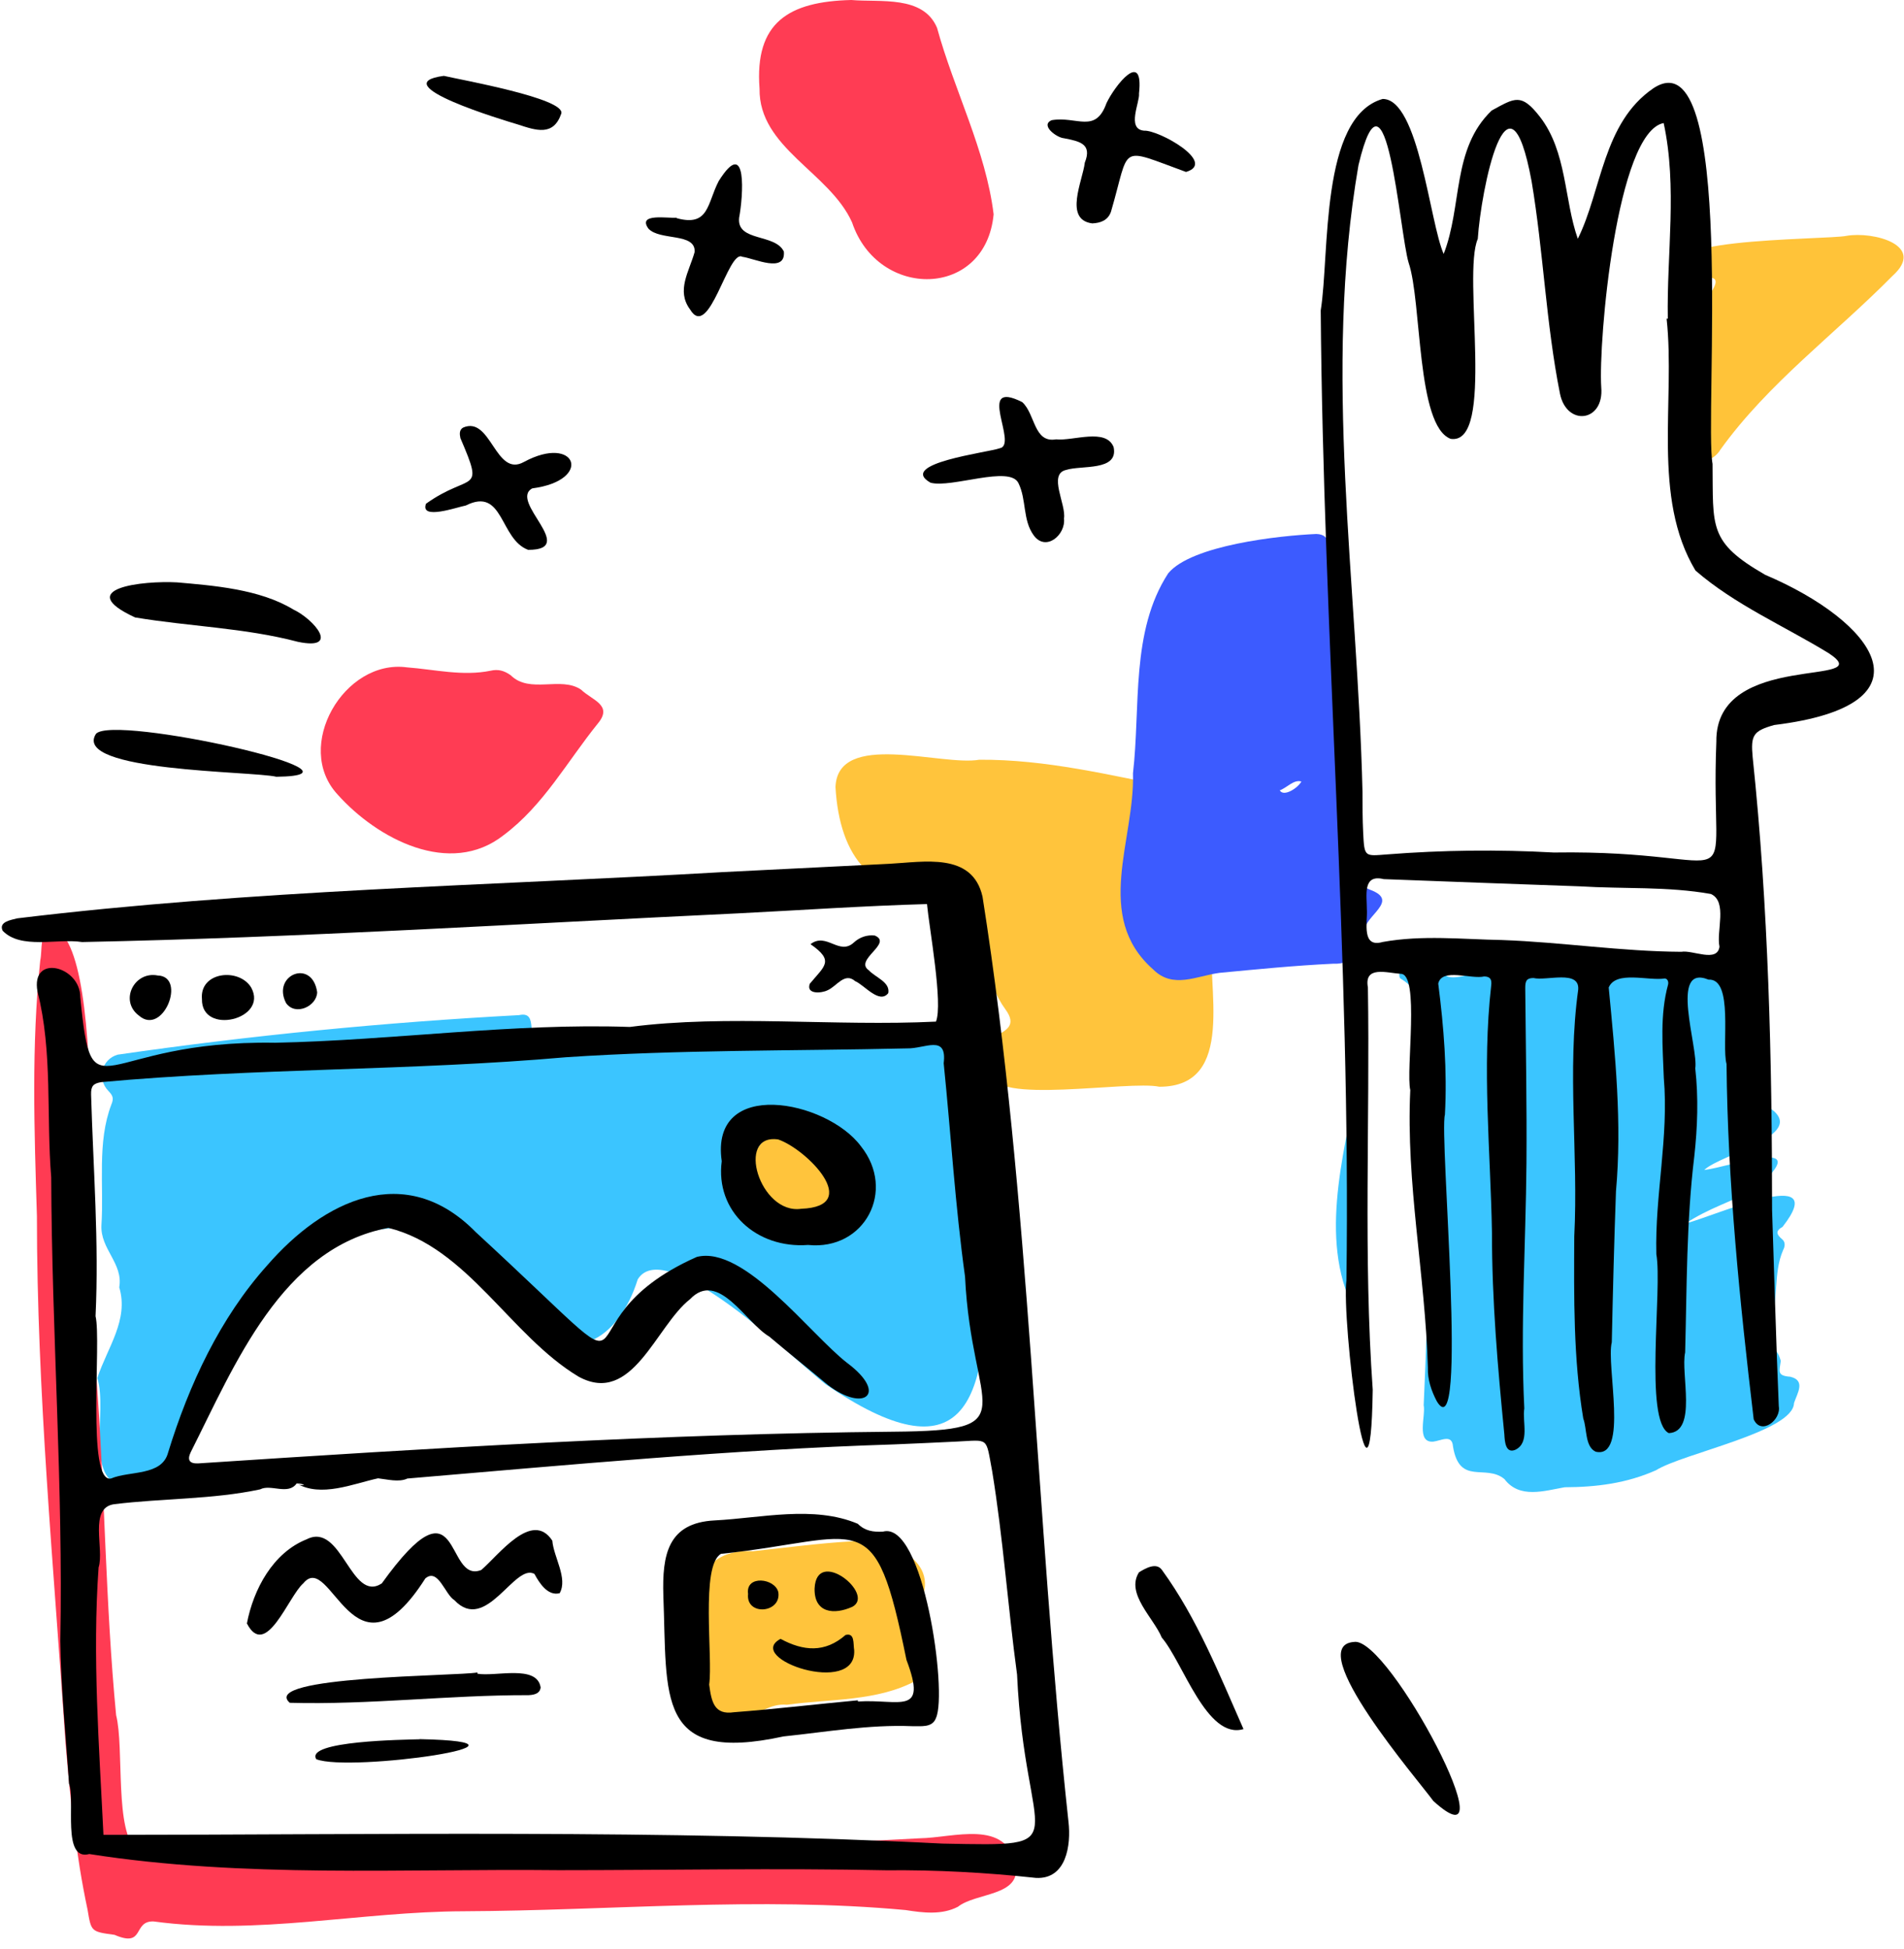 <svg xmlns="http://www.w3.org/2000/svg" fill="none" viewBox="0 0 384 393" height="393" width="384">
<path fill="#3BC5FF" d="M163.273 246.868C178.418 247.694 179.436 229.987 165.401 227.061C148.416 223.615 145.408 247.329 163.273 246.868ZM19.627 277.916C21.652 271.761 26.021 266.205 24.049 259.617C24.885 254.785 20.212 251.92 20.457 247.098C20.987 239.026 19.534 230.431 22.461 222.75C22.961 221.543 22.808 220.988 21.875 220.029C19.495 217.583 20.491 213.626 23.729 212.7C50.503 208.817 77.651 206.165 104.685 204.725C109.004 203.764 105.521 210.335 109.27 209.684C126.593 208.553 143.973 209.047 161.287 208.005C167.176 209.15 194.962 204.745 194.546 210.343C198.808 225.167 198.256 240.745 198.774 256.022C199.325 283.073 194.332 298.247 166.439 279.118C160.598 274.543 134.229 248.865 128.616 258.019C124.832 270.167 114.935 276.419 105.373 265.386C100.313 259.104 95.359 251.236 87.562 248.446C68.196 243.617 50.188 261.08 42.766 277.4C38.528 285.132 37.62 299.998 26.194 299.448C16.588 300.447 21.824 284.544 19.627 277.916Z" clip-rule="evenodd" fill-rule="evenodd"></path>
<path fill="#FF3B53" d="M19.468 278.067C21.158 300.688 21.254 323.311 23.419 345.908C25.095 352.504 23.026 369.553 27.641 373.121C80.115 375.382 132.985 373.57 185.476 370.736C192.293 370.648 203.04 366.76 204.866 376.245C205.867 382.45 196.861 381.649 193.184 384.551C189.938 386.233 186.143 385.764 182.657 385.21C153.081 382.467 123.219 385.318 93.54 385.452C72.579 385.51 51.927 390.359 30.964 387.502C26.683 387.369 29.316 392.893 23.089 390.203C18.356 389.568 18.398 389.563 17.66 385.134C15.297 374.06 14.165 362.789 13.217 351.527C10.851 316.149 7.439 280.755 7.446 245.244C6.916 228.018 6.313 210.883 8.116 193.708C8.594 191.473 7.875 188.113 10.34 187.023C22.791 189.531 16.254 263.722 19.468 278.067Z" clip-rule="evenodd" fill-rule="evenodd"></path>
<path fill="#FFC43C" d="M244.452 188.462C243.239 198.624 249.578 219.164 233.822 219.17C227.663 217.834 199.576 222.923 200.137 216.432C193.567 207.215 207.592 210.133 202.756 203.535C194.867 192.801 201.887 175.236 191.002 178.721C175.972 182.063 169.288 172.662 168.502 158.735C168.934 147.2 189.894 154.562 197.494 153.217C210.941 153.123 223.958 156.352 237.05 158.936C249.965 162.014 243.132 179.278 244.452 188.462Z" clip-rule="evenodd" fill-rule="evenodd"></path>
<path fill="#FFC43C" d="M171.551 310.867C179.248 309.96 190.364 314.862 185.248 323.714C181.254 328.291 193.226 333.497 184.877 338.876C177.003 343.175 167.406 342.6 158.705 343.808C152.172 343.152 147.237 352.543 141.059 348.741C137.823 341.093 140.903 332.209 140.667 324.109C140.277 316.928 144.392 312.36 151.775 312.85C158.139 312.159 165.297 311.211 171.551 310.867Z" clip-rule="evenodd" fill-rule="evenodd"></path>
<path fill="#FFC43C" d="M163.394 246.763C145.352 247.218 148.392 223.724 165.545 227.14C179.719 230.044 178.688 247.582 163.394 246.763Z" clip-rule="evenodd" fill-rule="evenodd"></path>
<path fill="black" d="M19.27 265.439C20.497 270.419 17.421 299.179 22.387 298.178C26.13 296.585 32.66 297.724 33.904 292.938C38.129 279.209 44.373 265.811 53.877 255.206C65.349 241.993 81.774 234.043 95.973 248.506C136.321 285.682 109.591 267.226 140.534 253.488C150.082 251.059 163.441 269.158 170.901 274.901C179.142 281.076 174.324 284.925 166.991 279.333C163.068 276.051 159.062 272.867 155.159 269.561C150.416 266.804 144.894 256.031 139.168 262.013C132.254 267.424 127.567 283.581 116.685 277.633C102.929 269.381 94.286 251.567 78.332 247.631C56.847 251.634 47.334 275.285 38.479 292.841C37.7 294.45 38.21 295.208 39.972 295.129C86.704 292.058 133.401 289.17 180.249 288.736C207.41 288.505 195.942 285.01 194.629 257.461C192.643 243.164 191.786 228.771 190.325 214.432C191.054 208.526 186.55 211.525 182.914 211.434C159.977 211.964 137.052 211.682 114.133 213.219C82.943 215.961 51.585 215.381 20.411 218.239C18.797 218.513 18.328 219.04 18.371 220.761C18.802 235.668 19.977 250.517 19.27 265.439ZM59.837 299.164C58.119 301.61 54.592 299.242 52.478 300.362C42.958 302.408 32.803 302.157 23.027 303.358C17.826 304.079 21.078 312.389 19.884 316.115C18.611 334.081 19.997 352.092 20.866 370.047C75.146 370.032 134.252 368.94 190.088 371.805C218.077 372.357 206.717 372.612 205.123 337.724C203.272 324.078 202.323 310.26 200.095 296.666C198.776 289.709 199.592 290.413 192.928 290.73C188.753 290.928 184.578 291.125 180.402 291.295C147.604 292.331 114.305 295.463 82.158 298.182C80.481 298.988 78.07 298.34 76.242 298.139C71.255 299.22 64.685 302.077 59.79 299.144C60.285 299.463 60.771 299.604 61.35 299.439C60.864 299.24 60.357 299.184 59.837 299.164ZM188.765 206.033C190.226 202.489 187.409 187.168 186.955 182.325C174.323 182.683 161.619 183.556 148.985 184.194C104.848 186.282 60.744 189.094 16.558 189.985C11.539 189.214 4.22 191.528 0.536 187.709C-0.328 185.875 2.271 185.531 3.491 185.206C50.692 179.48 98.444 178.619 145.905 175.874C157.053 175.324 168.201 174.761 179.349 174.205C186.303 173.854 196.114 171.802 198.158 180.839C207.919 242.875 208.74 305.094 215.49 367.4C216.043 372.102 215.071 379.067 208.912 378.723C198.89 377.638 188.832 377.093 178.741 377.189C156.726 376.727 134.695 377.169 112.672 377.168C81.134 376.825 49.246 378.797 18.014 373.91C12.415 375.416 15.23 363.013 13.921 359.723C13.287 350.134 12.289 340.551 12.162 330.939C12.76 299.759 10.438 268.626 10.328 237.443C9.315 225.028 10.647 212.081 7.567 199.996C6.126 192.233 16.258 194.837 16.198 201.163C18.637 225.933 19.518 209.7 55.493 210.296C79.361 209.809 103.487 206.281 127.027 207.109C146.677 204.554 168.314 207.034 188.765 206.033Z" clip-rule="evenodd" fill-rule="evenodd"></path>
<path fill="black" d="M35.715 117.452C42.904 118.089 52.352 118.782 59.14 122.91C63.378 124.915 68.686 131.22 60.113 129.445C49.315 126.602 38.171 126.351 27.243 124.52C14.531 118.639 28.898 117.07 35.715 117.452Z" clip-rule="evenodd" fill-rule="evenodd"></path>
<path fill="black" d="M273.069 331.138C280.06 329.885 305.267 377.9 289.072 363.208C286.277 359.319 262.604 331.878 273.069 331.138Z" clip-rule="evenodd" fill-rule="evenodd"></path>
<path fill="black" d="M250.789 348.711C243.387 350.928 238.568 335.186 234.303 330.251C232.677 326.293 226.973 321.38 229.715 317.087C231.002 316.312 233.228 314.975 234.374 316.662C241.437 326.383 245.926 337.71 250.789 348.711Z" clip-rule="evenodd" fill-rule="evenodd"></path>
<path fill="black" d="M55.734 156.652C50.945 155.502 14.448 155.643 19.352 148.002C22.83 143.985 78.143 156.392 55.734 156.652Z" clip-rule="evenodd" fill-rule="evenodd"></path>
<path fill="black" d="M85.798 146.475C89.972 146.915 112.545 149.18 107.108 156.344C102.359 158.466 66.05 149.015 85.798 146.475Z" clip-rule="evenodd" fill-rule="evenodd"></path>
<path fill="black" d="M163.464 190.416C166.694 187.932 169.251 192.804 172.204 190.079C173.359 189.015 174.846 188.497 176.414 188.669C180.189 190.241 172.124 193.573 175.242 195.692C176.508 197.106 179.569 198.044 179.147 200.287C177.354 202.569 174.348 198.669 172.469 197.87C170.331 196.006 168.75 198.921 166.906 199.708C165.705 200.331 162.536 200.581 163.316 198.407C166.322 194.767 168.333 193.806 163.464 190.416Z" clip-rule="evenodd" fill-rule="evenodd"></path>
<path fill="black" d="M40.73 201.482C40.227 195.944 48.239 195.11 50.672 199.184C54.172 205.62 40.579 208.871 40.73 201.482Z" clip-rule="evenodd" fill-rule="evenodd"></path>
<path fill="black" d="M31.811 196.731C37.711 196.906 32.875 209.101 27.995 204.802C24.027 201.801 27.089 195.796 31.811 196.731Z" clip-rule="evenodd" fill-rule="evenodd"></path>
<path fill="black" d="M63.969 200.107C63.884 202.963 59.544 204.948 57.689 202.285C54.767 196.611 62.97 193.233 63.969 200.107Z" clip-rule="evenodd" fill-rule="evenodd"></path>
<path fill="black" d="M161.602 243.779C174.094 243.304 162.697 231.757 156.94 229.797C148.266 228.533 153.227 245.013 161.602 243.779ZM162.975 251.074C152.54 251.855 144.236 244.243 145.561 234.186C143.123 217.222 166.673 221.83 173.613 231.144C180.793 240.1 174.393 252.242 162.975 251.074Z" clip-rule="evenodd" fill-rule="evenodd"></path>
<path fill="black" d="M173.013 342.91C173.019 342.99 173.024 343.069 173.03 343.15C181.383 342.604 187.139 346.188 182.814 334.746C176.31 302.764 174.255 310.341 145.416 313.37C141.235 315.689 143.815 334.266 143.025 339.737C143.492 343.198 144.03 345.922 148.04 345.311C156.373 344.68 164.688 343.678 173.013 342.91ZM133.785 321.84C133.526 313.523 134.701 307.121 144.115 306.63C153.513 306.154 164.082 303.55 172.993 307.305C174.467 308.764 176.101 308.994 178.079 308.89C186.225 306.628 191.114 341.277 188.78 346.443C188.071 348.515 185.668 348.082 183.925 348.124C175.203 347.776 166.633 349.299 158.011 350.195C132.215 355.805 134.585 342.237 133.785 321.84Z" clip-rule="evenodd" fill-rule="evenodd"></path>
<path fill="black" d="M49.794 327.407C51.117 320.515 55.046 313.138 61.849 310.436C68.948 306.824 70.766 323.385 76.996 319.336C93.253 296.729 89.599 319.564 97.056 316.628C100.522 313.696 107.303 304.444 111.392 310.713C111.665 314.056 114.564 318.3 112.874 321.307C110.465 321.923 108.777 319.258 107.793 317.432C103.815 315.124 98.047 329.518 91.641 322.712C89.758 321.593 88.361 316.14 85.782 318.328C71.367 340.977 66.755 312.486 61.181 319.304C58.189 321.877 53.635 334.792 49.794 327.407Z" clip-rule="evenodd" fill-rule="evenodd"></path>
<path fill="black" d="M96.287 337.545C99.925 338.195 108.336 335.623 109.038 340.329C108.92 341.274 108.242 341.795 106.613 341.871C90.538 341.83 74.513 343.847 58.439 343.409C52.245 337.99 92.352 338.045 96.284 337.293L96.287 337.545Z" clip-rule="evenodd" fill-rule="evenodd"></path>
<path fill="black" d="M84.632 350.741C113.478 351.335 70.573 357.478 63.79 354.787C61.477 351.066 81.703 350.854 84.632 350.768C84.632 350.759 84.632 350.75 84.632 350.741Z" clip-rule="evenodd" fill-rule="evenodd"></path>
<path fill="black" d="M172.273 332.807C172.767 342.245 149.973 334.467 157.422 330.517C162.042 333.009 166.369 333.371 170.533 329.732C172.441 329.225 172.046 331.521 172.273 332.807Z" clip-rule="evenodd" fill-rule="evenodd"></path>
<path fill="black" d="M164.287 320.361C164.664 311.882 176.618 321.517 171.912 324.044C168.249 325.706 164.178 325.343 164.287 320.361Z" clip-rule="evenodd" fill-rule="evenodd"></path>
<path fill="black" d="M150.871 321.448C150.332 317.561 156.339 318.27 156.978 321.123C157.592 325.367 150.398 325.943 150.871 321.448Z" clip-rule="evenodd" fill-rule="evenodd"></path>
<path fill="#3BC5FF" d="M339.963 246.73C345.339 245.46 369.652 234.442 359.519 247.41C358 248.288 358.287 248.968 359.443 249.941C360.059 250.46 360.057 251.301 359.618 252.116C357.509 256.959 358.917 262.403 356.705 267.394C356.33 269.022 354.045 271.171 356.84 271.808C358.271 271.857 358.814 273.315 359.149 274.45C358.889 276.521 358.285 277.448 361.061 277.652C364.242 278.412 362.462 280.984 361.815 282.967C361.689 288.738 339.46 293.083 333.993 296.507C328.041 299.157 321.98 299.911 315.566 299.94C311.452 300.664 306.452 302.312 303.42 298.297C299.647 295.156 294.357 299.691 293.041 291.721C292.855 289.148 290.648 290.561 289.011 290.748C285.565 290.941 287.577 285.517 287.129 283.38C288.053 262.806 288.796 242.19 286.246 221.689C284.014 213.144 291.682 202.936 282.358 197.274C280.798 194.238 292.071 190.485 291.123 195.264C290.438 201.501 309.378 189.472 311.713 194.753C312.181 196.142 313.174 196.007 314.274 195.794C324.017 193.999 333.871 195.664 343.686 193.674C355.941 193.55 347.924 197.303 348.819 204.212C347.233 211.104 362.16 202.549 349.641 221.808C351.909 222.181 355.714 219.484 356.34 223.065C365.768 228.736 347.068 232.663 343.713 235.961C349.139 235.304 366.741 228.712 353.987 239.822C349.136 242.401 344.683 243.615 339.963 246.73Z" clip-rule="evenodd" fill-rule="evenodd"></path>
<path fill="#3C5BFF" d="M258.104 159.39C258.888 160.794 261.777 158.915 262.466 157.611C260.942 157.137 259.537 158.892 258.104 159.39ZM269.195 123.883C271.079 140.204 272.106 157.139 273.34 173.629C273.712 175.941 273.619 178.436 276.349 179.448C282.37 181.711 275.289 184.535 275.04 187.961C274.647 191.568 272.973 194.576 268.841 194.358C261.202 194.718 253.58 195.477 245.963 196.199C241.336 196.807 236.557 199.521 232.558 195.499C220.446 184.813 228.901 169.38 228.501 155.953C230.052 142.568 227.989 127.312 235.612 115.613C240.305 109.955 258.022 108.007 265.484 107.689C268.758 107.778 267.909 110.916 267.767 113.18C269.355 116.52 269.522 120.03 269.195 123.883Z" clip-rule="evenodd" fill-rule="evenodd"></path>
<path fill="#FF3C54" d="M153.186 17.884C152.165 4.487 159.09 0.31 171.688 0C177.55 0.501 186.202 -0.987 188.984 5.615C192.43 18.192 198.832 30.332 200.395 43.226C198.774 60.267 177.089 60.471 171.85 44.869C167.326 34.733 153.013 29.854 153.186 17.884Z" clip-rule="evenodd" fill-rule="evenodd"></path>
<path fill="#FF3C54" d="M82.063 134.587C87.691 135.016 93.326 136.419 98.965 135.262C100.417 134.927 101.64 135.214 102.989 136.17C106.849 140.018 113.129 136.294 117.204 139.096C119.469 141.265 123.68 142.193 120.553 145.937C114.37 153.596 109.618 162.414 101.579 168.425C90.741 176.962 76.048 169.155 68.088 160.234C59.114 150.562 69.397 132.876 82.063 134.587Z" clip-rule="evenodd" fill-rule="evenodd"></path>
<path fill="#FFC339" d="M372.405 47.563C377.763 46.621 388.604 49.445 381.669 55.65C370.119 67.358 356.584 77.287 346.944 90.719C344.977 94.109 338.196 94.512 338.006 89.89C338.821 85.349 347.322 81.456 341.138 77.933C338.248 74.823 339.356 69.267 340.348 65.599C340.856 63.475 348.664 56.382 345.063 56.012C325.448 47.947 368.424 48.419 372.405 47.563Z" clip-rule="evenodd" fill-rule="evenodd"></path>
<path fill="#3BC5FF" d="M273.734 218.124V265.303C265.682 251.144 270.877 233.386 273.734 218.124Z" clip-rule="evenodd" fill-rule="evenodd"></path>
<path fill="black" d="M275.668 183.47H275.676C275.811 186.074 274.555 191.216 278.856 189.975C286.846 188.532 294.879 189.434 302.894 189.578C314.986 190.011 326.975 191.884 339.093 191.954C341.358 191.541 346.329 194.205 346.785 190.929C346.117 187.771 348.445 181.851 345.065 180.296C336.359 178.74 327.426 179.3 318.621 178.753C305.436 178.287 292.252 177.805 279.069 177.298C274.723 176.237 275.692 180.639 275.668 183.47ZM336.125 64.272L336.364 64.267C336.13 51.175 338.32 37.714 335.529 24.817C326.043 26.625 322.34 68.798 322.94 78.101C323.561 85.145 315.933 86.066 314.605 79.336C311.791 65.201 311.283 50.781 308.898 36.582C304.158 10.959 298.664 38.412 298.04 48.176C294.856 55.469 301.673 89.868 292.572 88.505C285.637 85.913 286.779 60.859 284.096 53.003C282.254 46.962 279.63 9.564 273.98 33.298C266.752 75.141 273.785 117.622 274.789 159.688C274.79 162.46 274.79 165.235 274.928 168.002C275.174 172.897 275.219 172.657 279.749 172.313C290.941 171.434 302.162 171.307 313.368 171.93C353.783 171.322 344.811 183.373 346.153 149.584C345.898 130.94 379.483 138.738 368.794 131.72C359.835 126.239 349.911 121.977 341.942 115.061C333.092 100.318 337.917 80.841 336.125 64.272ZM291.159 51.211C294.953 41.518 292.792 30 300.848 22.286C305.518 19.745 306.8 18.704 310.574 23.557C316.046 30.631 315.435 40.29 318.212 48.156C323.064 38.395 323.218 24.822 333.439 17.811C350.304 6.598 343.679 84.405 345.387 93.556C345.54 106.317 344.496 109.311 356.013 115.93C378.069 125.311 390.873 142.171 357.813 146.217C353.573 147.421 353.067 148.279 353.477 152.683C356.671 183.025 357.386 213.547 357.394 244.032C357.846 257.226 358.187 270.412 358.747 283.601C359.252 286.387 355.164 289.55 353.687 286.231C350.884 262.657 348.425 238.382 348.21 214.588C347.161 210.796 349.706 197.285 344.567 197.563C336.556 194.308 342.56 211.35 341.902 215.465C342.565 221.401 342.358 227.306 341.705 233.228C340.106 246.343 340.209 259.569 339.861 272.757C338.917 276.965 342.372 288.763 336.565 289.024C331.539 286.545 335.306 259.894 334.051 252.936C333.745 241.036 336.588 229.259 335.558 217.383C335.335 211.055 334.734 204.706 336.43 198.513C336.548 197.871 336.241 197.342 335.722 197.334C332.491 197.867 325.899 195.674 324.445 199.157C325.758 212.817 327.145 226.512 325.911 240.234C325.54 250.379 325.285 260.543 325.067 270.696C323.888 275.268 328.529 294.321 321.821 292.772C319.625 291.756 320.089 288.127 319.314 286.078C317.305 273.969 317.434 261.598 317.499 249.365C318.349 232.775 316.008 216.076 318.293 199.58C318.625 195.51 311.852 197.875 309.271 197.241C307.898 197.259 307.6 197.766 307.613 199.335C307.711 211.074 307.95 222.815 307.857 234.553C307.721 251.054 306.605 267.545 307.422 284.045C306.984 286.761 308.594 290.943 305.617 292.384C303.623 293.217 303.474 290.657 303.4 289.295C302.061 275.759 300.889 262.252 300.902 248.624C300.602 232.011 298.863 215.331 300.746 198.758C300.907 197.481 300.525 196.952 299.339 196.921C296.722 197.545 290.772 195.137 290.066 198.371C291.19 207.151 291.896 215.968 291.409 224.821C290.236 228.906 296.164 293.147 289.776 282.603C288.681 280.499 287.893 278.232 287.976 275.83C287.443 257.1 283.531 238.641 284.426 219.846C283.497 215.875 286.401 196.282 282.465 196.395C279.716 196.21 275.061 194.69 275.88 199.14C276.311 226.17 274.947 253.311 276.853 280.275C276.363 313.572 270.523 266.039 271.548 258.201C272.451 192.916 266.869 127.844 266.363 62.615C268.197 51.267 266.16 23.601 278.85 19.956C286.162 19.911 288.35 44.921 291.159 51.211Z" clip-rule="evenodd" fill-rule="evenodd"></path>
<path fill="black" d="M214.586 104.572C214.957 107.877 210.919 111.315 208.481 107.969C206.226 104.882 207.05 100.793 205.41 97.454C203.706 93.757 191.863 98.507 187.665 97.348C180.845 93.451 199.294 91.26 201.619 90.405C205.466 89.721 196.605 76.29 206.161 81.094C208.822 83.491 208.465 89.401 212.991 88.603C216.396 88.987 223.064 86.241 224.599 90.183C225.609 95.078 218.088 93.786 215.023 94.772C211.312 95.598 215.061 101.734 214.586 104.572Z" clip-rule="evenodd" fill-rule="evenodd"></path>
<path fill="black" d="M229.715 18.854C229.92 20.577 227.146 26.023 230.723 26.354C233.688 26.173 245.507 32.815 239.194 34.677C225.315 29.623 228.032 29.168 224.058 42.71C223.453 44.445 221.949 44.977 220.289 45.053C214.487 44.306 218.37 36.435 218.783 32.802C220.328 28.968 217.675 28.495 214.578 27.88C213.12 27.777 209.697 25.24 212.121 24.236C217.17 23.381 220.937 27.048 223.161 20.792C224.852 17.234 230.705 9.811 229.715 18.854Z" clip-rule="evenodd" fill-rule="evenodd"></path>
<path fill="black" d="M136.449 43.993C143.025 45.806 142.596 41.037 144.955 36.504C150.794 27.225 149.874 39.706 149.064 43.936C148.565 48.813 156.35 47.05 158.09 50.737C158.478 55.209 152.093 52.09 149.706 51.787C146.838 50.195 143.041 68.893 139.165 62.394C136.346 58.6 138.996 54.754 140.095 50.821C140.333 46.863 133.077 48.602 130.778 46.111C128.461 42.9 134.771 44.086 136.45 43.9C136.45 43.931 136.449 43.962 136.449 43.993Z" clip-rule="evenodd" fill-rule="evenodd"></path>
<path fill="black" d="M106.517 110.89C100.743 108.752 101.612 98.089 93.934 101.951C92.289 102.243 84.651 104.99 85.918 101.586C94.978 95.139 97.82 99.911 92.855 88.362C92.694 87.587 92.585 86.694 93.406 86.229C99.061 83.794 99.881 96.381 105.664 93.166C116.238 87.443 119.739 96.889 107.347 98.494C102.549 101.096 116.756 110.914 106.517 110.89Z" clip-rule="evenodd" fill-rule="evenodd"></path>
<path fill="black" d="M89.521 15.299C92.722 16.064 114.174 19.861 113.196 22.92C111.611 27.53 108.128 26.311 104.395 25.087C101.748 24.3 77.127 16.937 89.521 15.299Z" clip-rule="evenodd" fill-rule="evenodd"></path>
</svg>
